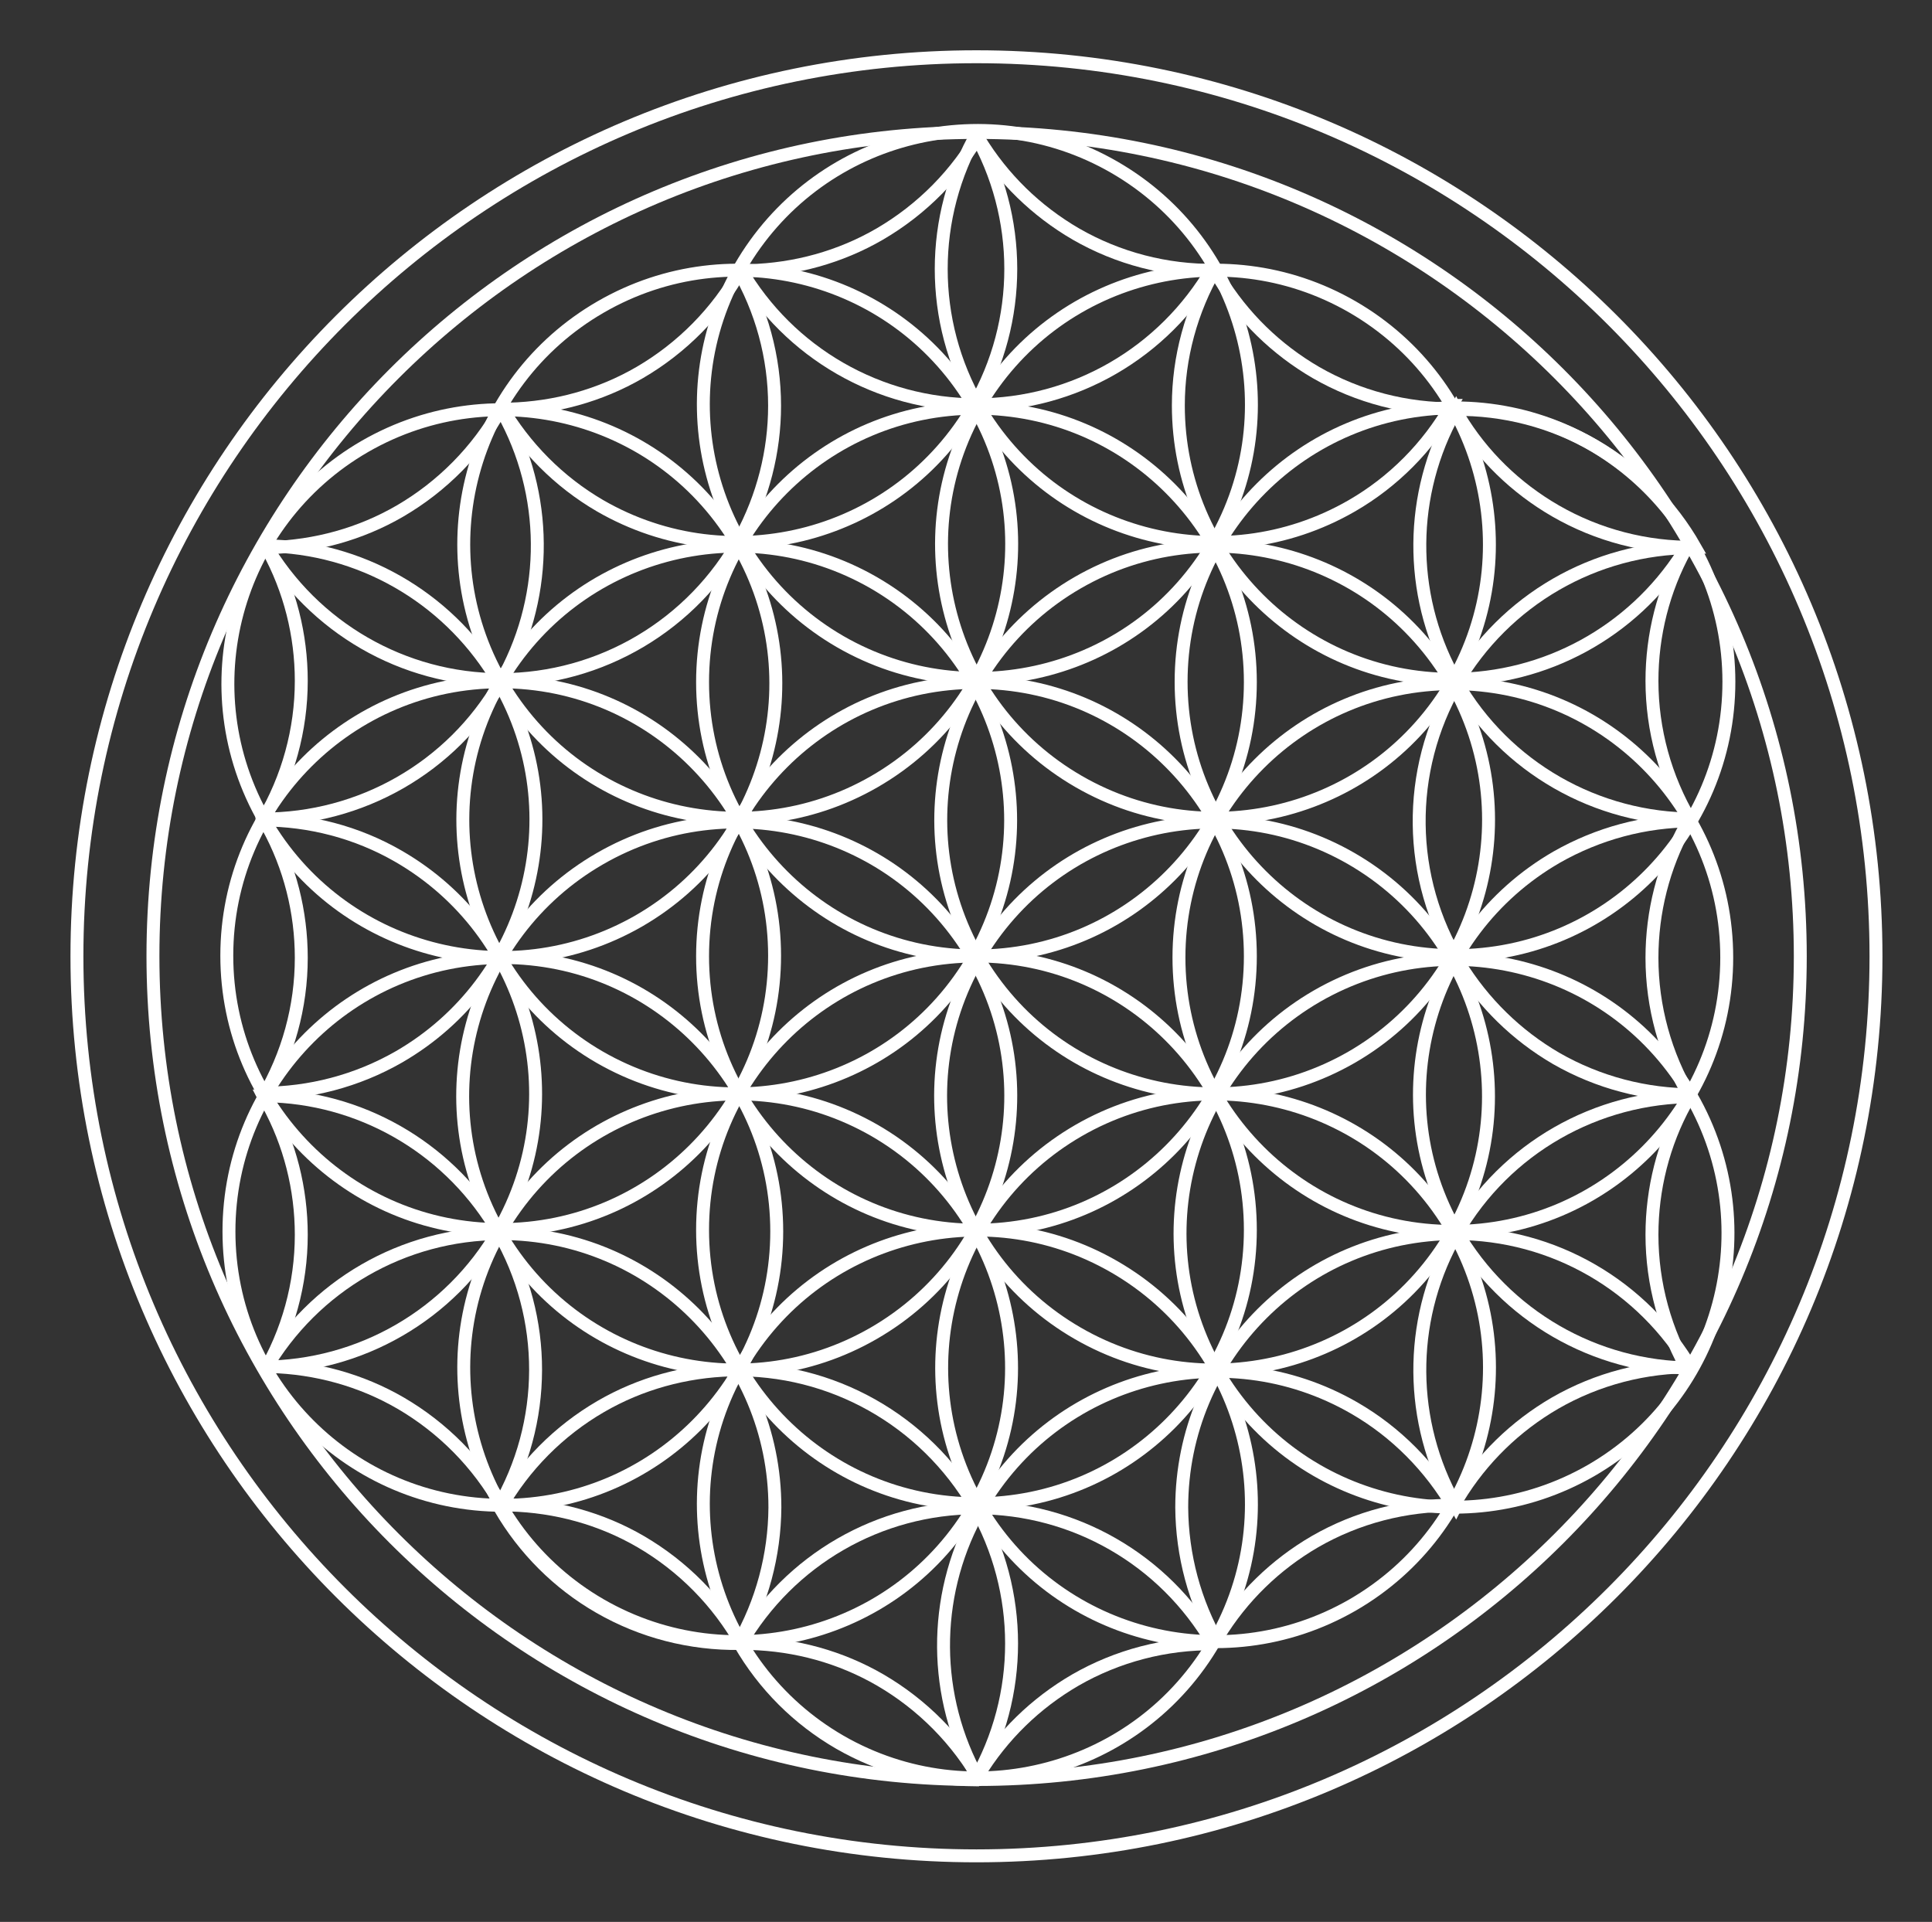 <?xml version="1.0" encoding="utf-8"?>
<!-- Generator: Adobe Illustrator 26.0.1, SVG Export Plug-In . SVG Version: 6.00 Build 0)  -->
<svg version="1.1" id="Calque_1" xmlns="http://www.w3.org/2000/svg" xmlns:xlink="http://www.w3.org/1999/xlink" x="0px" y="0px"
	 viewBox="0 0 627.8 624.5" style="enable-background:new 0 0 627.8 624.5;" xml:space="preserve">
<rect x="0" y="0" width="627.8" height="624.5" fill="#333333" stroke="none"/>
<style type="text/css">
	.st0{fill:none;stroke:#FFFFFF;stroke-width:4.2;}
</style>
<g transform="translate(0 867.64)">
	<path class="st0" d="M317.3-849.2C155.9-849.2,25-718.3,25-556.9l0,0c0,161.4,130.9,292.3,292.3,292.3l0,0
		c161.4,0,292.3-130.9,292.3-292.3S478.8-849.2,317.3-849.2L317.3-849.2L317.3-849.2z"/>
	<path class="st0" d="M283.9-678.3c42.6,24.6,57.1,79,32.6,121.6c-24.6,42.6-79,57.1-121.6,32.6c-42.6-24.6-57.1-79-32.6-121.6
		C186.9-688.2,241.3-702.8,283.9-678.3z"/>
	<path class="st0" d="M439.2-588.6c-42.6-24.6-97-10-121.6,32.6s-10,97,32.6,121.6s97,10,121.6-32.6
		C496.3-509.6,481.7-564,439.2-588.6z"/>
	<path class="st0" d="M194.9-588.6c42.6-24.6,97-10,121.6,32.6s10,97-32.6,121.6s-97,10-121.6-32.6S152.3-564,194.9-588.6z"/>
	<path class="st0" d="M350.2-678.3c-42.6,24.6-57.1,79-32.6,121.6c24.6,42.6,79,57.1,121.6,32.6c42.6-24.6,57.1-79,32.6-121.6
		C447.1-688.2,392.7-702.8,350.2-678.3z"/>
	<path class="st0" d="M284.2-500.3c42.6,24.6,57.1,79,32.6,121.6c-24.6,42.6-79,57.1-121.6,32.6c-42.6-24.6-57.1-79-32.6-121.6
		C187.2-510.2,241.6-524.8,284.2-500.3L284.2-500.3z"/>
	<path class="st0" d="M406.3-468c0,49.2-39.8,89-89,89s-89-39.8-89-89s39.8-89,89-89l0,0C366.5-557,406.3-517.2,406.3-468L406.3-468
		L406.3-468z"/>
	<path class="st0" d="M394.7-334.4c24.6-42.6,10-97-32.6-121.6s-97-10-121.6,32.6s-10,97,32.6,121.6
		C315.7-277.3,370.2-291.9,394.7-334.4z"/>
	<path class="st0" d="M350.5-500.3c-42.6,24.6-57.1,79-32.6,121.6c24.6,42.6,79,57.1,121.6,32.6c42.6-24.6,57.1-79,32.6-121.6
		C447.5-510.2,393-524.8,350.5-500.3L350.5-500.3z"/>
	<path class="st0" d="M439.5-767.9c-42.6-24.6-97-10-121.6,32.6s-10,97,32.6,121.6s97,10,121.6-32.6
		C496.6-688.9,482-743.3,439.5-767.9z"/>
	<path class="st0" d="M406.3-646c0-49.2-39.8-89-89-89l0,0c-49.2,0-89,39.8-89,89s39.8,89,89,89S406.3-596.8,406.3-646L406.3-646z"
		/>
	<path class="st0" d="M394.7-691.7c24.6-42.6,10-97-32.6-121.6s-97-10-121.6,32.6s-10,97,32.6,121.6
		C315.7-634.6,370.2-649.1,394.7-691.7L394.7-691.7z"/>
	<path class="st0" d="M195.2-767.9c42.6-24.6,97-10,121.6,32.6c24.6,42.6,10,97-32.6,121.6s-97,10-121.6-32.6
		C138.1-688.9,152.6-743.3,195.2-767.9L195.2-767.9z"/>
	<path class="st0" d="M251.7-557.1c0,49.2-39.8,89-89,89s-89-39.8-89-89s39.8-89,89-89S251.7-606.2,251.7-557.1z"/>
	<path class="st0" d="M163.4-378.5c49.2,0,89-39.8,89-89s-39.8-89-89-89s-89,39.8-89,89S114.2-378.5,163.4-378.5z"/>
	<path class="st0" d="M472.8-557.1c49.2,0,89-39.8,89-89l0,0c0-49.2-39.8-89-89-89l0,0c-49.2,0-89,39.8-89,89l0,0
		C383.8-596.9,423.6-557.1,472.8-557.1L472.8-557.1z"/>
	<path class="st0" d="M86-601c24.6,42.6,79,57.1,121.6,32.6c42.6-24.6,57.1-79,32.6-121.6c-24.6-42.6-79-57.1-121.6-32.6
		C76-698,61.4-643.6,86-601z"/>
	<path class="st0" d="M395.4-422.4c24.6,42.6,79,57.1,121.6,32.6c42.6-24.6,57.1-79,32.6-121.6C525-554,470.6-568.5,428-544
		C385.4-519.4,370.8-465,395.4-422.4L395.4-422.4z"/>
	<path class="st0" d="M317.3-824.6C169.5-824.6,49.7-704.8,49.7-557s119.8,267.6,267.6,267.6S585-409.1,585-556.9
		S465.2-824.6,317.3-824.6z"/>
	<path class="st0" d="M317.3-467.9c49.2,0,89-39.8,89-89l0,0c0-49.2-39.8-89-89-89l0,0c-49.2,0-89,39.8-89,89
		S268.2-467.9,317.3-467.9z"/>
	<path class="st0" d="M561.1-556.5c0-49.2-39.8-89-89-89l0,0c-49.2,0-89,39.8-89,89l0,0c0,49.2,39.8,89,89,89l0,0
		C521.3-467.5,561.1-507.3,561.1-556.5L561.1-556.5z"/>
	<path class="st0" d="M394.2-333.5c-15.9-27.4-45.2-44.2-76.8-44.2l0,0c-31.7,0-60.9,16.9-76.8,44.3"/>
	<path class="st0" d="M237.6-422.5c-14.9,0.4-29.5,4.4-42.4,11.9c-13.6,7.9-24.9,19.3-32.7,33c7.8,13.4,18.9,24.5,32.3,32.2
		c13.9,8,29.6,12,45.6,11.8c7.8,13.5,18.9,24.6,32.4,32.4c13.4,7.7,28.6,11.8,44.1,11.9c15.8-27.5,15.7-61.2,0-88.7
		C300.5-406.2,270.1-423.3,237.6-422.5L237.6-422.5z"/>
	<path class="st0" d="M239.9-333.6c7.7-13.4,11.8-28.7,11.9-44.2c0-49.2-39.8-89-89-89l0,0c-31.7,0-60.9,16.9-76.8,44.3"/>
	<path class="st0" d="M161.9-377.8c16.1-27.6,16.2-61.6,0.2-89.3c-15.1-26.2-42.6-43-72.9-44.4l0,0c-1.2,0-2.4,0-3.7,0
		c0.1,0.2,0.2,0.3,0.3,0.5"/>
	<path class="st0" d="M85.3-423.4c31.7-0.1,61-17,76.8-44.4c24.6-42.6,10-97-32.6-121.6c-13.5-7.8-28.8-11.8-44.4-11.8l0,0
		c0,0.1,0.1,0.2,0.1,0.3"/>
	<path class="st0" d="M85.1-512.4c15.6,0,30.9-4,44.5-11.8c42.6-24.6,57.2-79,32.6-121.6c-15.2-26.2-42.6-43-72.9-44.4l0,0
		c-1.1,0-2.1,0-3.2,0"/>
	<path class="st0" d="M85.5-511.2c8.1-13.7,12.4-29.3,12.4-45.2c0-14.9-3.7-29.6-10.9-42.7l0,0c-0.4-0.7-0.9-1.4-1.3-2.1"/>
	<path class="st0" d="M85.5-421.2c8.1-13.7,12.4-29.3,12.4-45.2c0-14.9-3.7-29.6-10.9-42.7l0,0c-0.4-0.7-0.9-1.4-1.3-2.1"/>
	<path class="st0" d="M85.5-601.2c8.1-13.7,12.4-29.3,12.4-45.2c0-14.9-3.7-29.6-10.9-42.7c-0.4-0.7-0.9-1.4-1.3-2.1"/>
	<path class="st0" d="M549.2-511.2c-8.1-13.7-12.4-29.3-12.4-45.2c0-14.9,3.7-29.6,10.9-42.7c0.4-0.7,0.9-1.4,1.3-2.1"/>
	<path class="st0" d="M549.2-421.2c-8.1-13.7-12.4-29.3-12.4-45.2c0-14.9,3.7-29.6,10.9-42.7c0.4-0.7,0.9-1.4,1.3-2.1"/>
	<path class="st0" d="M549.2-601.2c-8.1-13.7-12.4-29.3-12.4-45.2c0-14.9,3.7-29.6,10.9-42.7c0.4-0.7,0.9-1.4,1.3-2.1"/>
	<path class="st0" d="M241.1-333.3c-7.8-13.9-19.2-25.4-32.9-33.4c-12.9-7.5-27.5-11.5-42.4-11.9c-0.8,0-1.7,0-2.5,0.1"/>
	<path class="st0" d="M319-288.3c-7.8-13.9-19.2-25.4-32.9-33.4c-12.9-7.5-27.5-11.5-42.4-11.9c-0.8,0-1.7,0-2.5,0.1"/>
	<path class="st0" d="M163.1-378.3c-7.8-13.9-19.2-25.4-32.9-33.4c-12.9-7.5-27.5-11.5-42.4-11.9l0,0c-0.8,0-1.7,0-2.5,0.1"/>
	<path class="st0" d="M472.9-734.8c-15.9,0.2-31.6-3.9-45.3-11.8c-12.9-7.5-23.7-18-31.5-30.8l0,0c-0.4-0.7-0.8-1.5-1.2-2.2"/>
	<path class="st0" d="M474-732.4c-0.4-0.7-0.8-1.5-1.2-2.2c15.9-0.2,31.6,3.9,45.3,11.8c13.6,7.9,24.9,19.3,32.7,33
		c-15.9,0.2-31.6-3.9-45.3-11.8C492.5-709.1,481.7-719.6,474-732.4L474-732.4z"/>
	<path class="st0" d="M394.9-779.8c-15.9,0.2-31.6-3.9-45.3-11.8c-12.9-7.5-23.7-18-31.5-30.8l0,0c-0.4-0.7-0.8-1.5-1.2-2.2"/>
	<path class="st0" d="M472.6-378.5c-15.9-0.2-31.6,3.9-45.3,11.8c-12.9,7.5-23.7,18-31.5,30.8l0,0c-0.4,0.7-0.8,1.5-1.2,2.2"/>
	<path class="st0" d="M550.6-423.5c-15.9-0.2-31.6,3.9-45.3,11.8c-12.9,7.5-23.7,18-31.5,30.8c-0.4,0.7-0.8,1.5-1.2,2.2"/>
	<path class="st0" d="M394.7-333.5c-15.9-0.2-31.6,3.9-45.3,11.8c-12.9,7.5-23.7,18-31.5,30.8l0,0c-0.4,0.7-0.8,1.5-1.2,2.2"/>
	<path class="st0" d="M240.8-780c-7.8,13.9-19.2,25.4-32.9,33.4c-12.9,7.5-27.5,11.5-42.4,11.9c-0.8,0-1.7,0-2.5-0.1"/>
	<path class="st0" d="M318.8-825c-7.8,13.9-19.2,25.4-32.9,33.4c-12.9,7.5-27.5,11.5-42.4,11.9l0,0c-0.8,0-1.7,0-2.5-0.1"/>
	<path class="st0" d="M162.9-735c-7.8,13.9-19.2,25.4-32.9,33.4c-12.9,7.5-27.5,11.5-42.4,11.9l0,0c-0.8,0-1.7,0-2.5-0.1"/>
	<path class="st0" d="M240.5-780.3c15.9,27.4,45.2,44.2,76.8,44.2c31.7,0,60.9-16.9,76.8-44.3"/>
	<path class="st0" d="M85.9-691.1c15.9,27.4,45.2,44.3,76.8,44.3c32.5,0,62.5-17.8,78.1-46.3l0,0c7.1-13.1,10.9-27.8,10.9-42.7
		c0-15.7-4.2-31.2-12.2-44.8"/>
	<path class="st0" d="M162.7-735.7c7.8,13.4,18.9,24.6,32.3,32.4c42.6,24.6,97,10,121.6-32.6l0,0c15.8-27.5,15.8-61.2,0-88.7"/>
	<path class="st0" d="M317.7-824.6c-15.8,27.5-15.8,61.3,0,88.7c24.6,42.6,79,57.2,121.6,32.6c13.5-7.8,24.7-19.1,32.4-32.6l0,0
		c-0.1,0-0.2,0-0.3,0"/>
	<path class="st0" d="M394.9-780.3c-7.8,13.5-12,28.8-12,44.4c0,49.2,39.8,89,89,89c30.3,0,58.5-15.4,74.9-40.9l0,0
		c0.5-0.9,1.1-1.8,1.6-2.8"/>
	<path class="st0" d="M549.9-689.7c-31.7,0.1-60.9,17-76.8,44.4c-16.3,28.2-15.9,63,1.1,90.8l0,0c7.8,12.7,18.6,23.3,31.5,30.8
		c13.6,7.8,29.1,11.9,44.9,11.8"/>
	<path class="st0" d="M550-600.9c-15.5,0-30.7,4.1-44.2,11.8c-42.6,24.6-57.2,79-32.6,121.6c15.9,27.4,45.1,44.3,76.8,44.4"/>
	<path class="st0" d="M550.7-511.3c-31.9-0.1-61.5,16.8-77.4,44.4c-15.2,26.2-15.9,58.4-2,85.3l0,0c0.6,1.1,1.2,2.1,1.8,3.2
		c0.1-0.2,0.2-0.3,0.3-0.5"/>
	<path class="st0" d="M472.6-377.5c-7.8-13.5-19-24.8-32.5-32.6c-42.6-24.6-97-10-121.6,32.6c-15.1,26.2-15.9,58.4-2,85.3l0,0
		c0.5,0.9,1.1,1.9,1.6,2.8"/>
	<path class="st0" d="M395.9-333.6c-7.7-13.4-11.8-28.7-11.9-44.2c0-49.2,39.8-89,89-89c31.7,0,60.9,16.9,76.8,44.3"/>
	<path class="st0" d="M550.7-601.5c-31.9,0.1-61.5-16.8-77.4-44.4c-15.2-26.2-15.9-58.4-2-85.3l0,0c0.6-1.1,1.2-2.1,1.8-3.2
		c0.1,0.2,0.2,0.3,0.3,0.5"/>
	<path class="st0" d="M85.3-601.5c31.9,0.1,61.5-16.8,77.4-44.4c15.1-26.2,15.9-58.4,2-85.3l0,0c-0.6-1.1-1.2-2.1-1.8-3.2
		c-0.1,0.2-0.2,0.3-0.3,0.5"/>
</g>
</svg>
